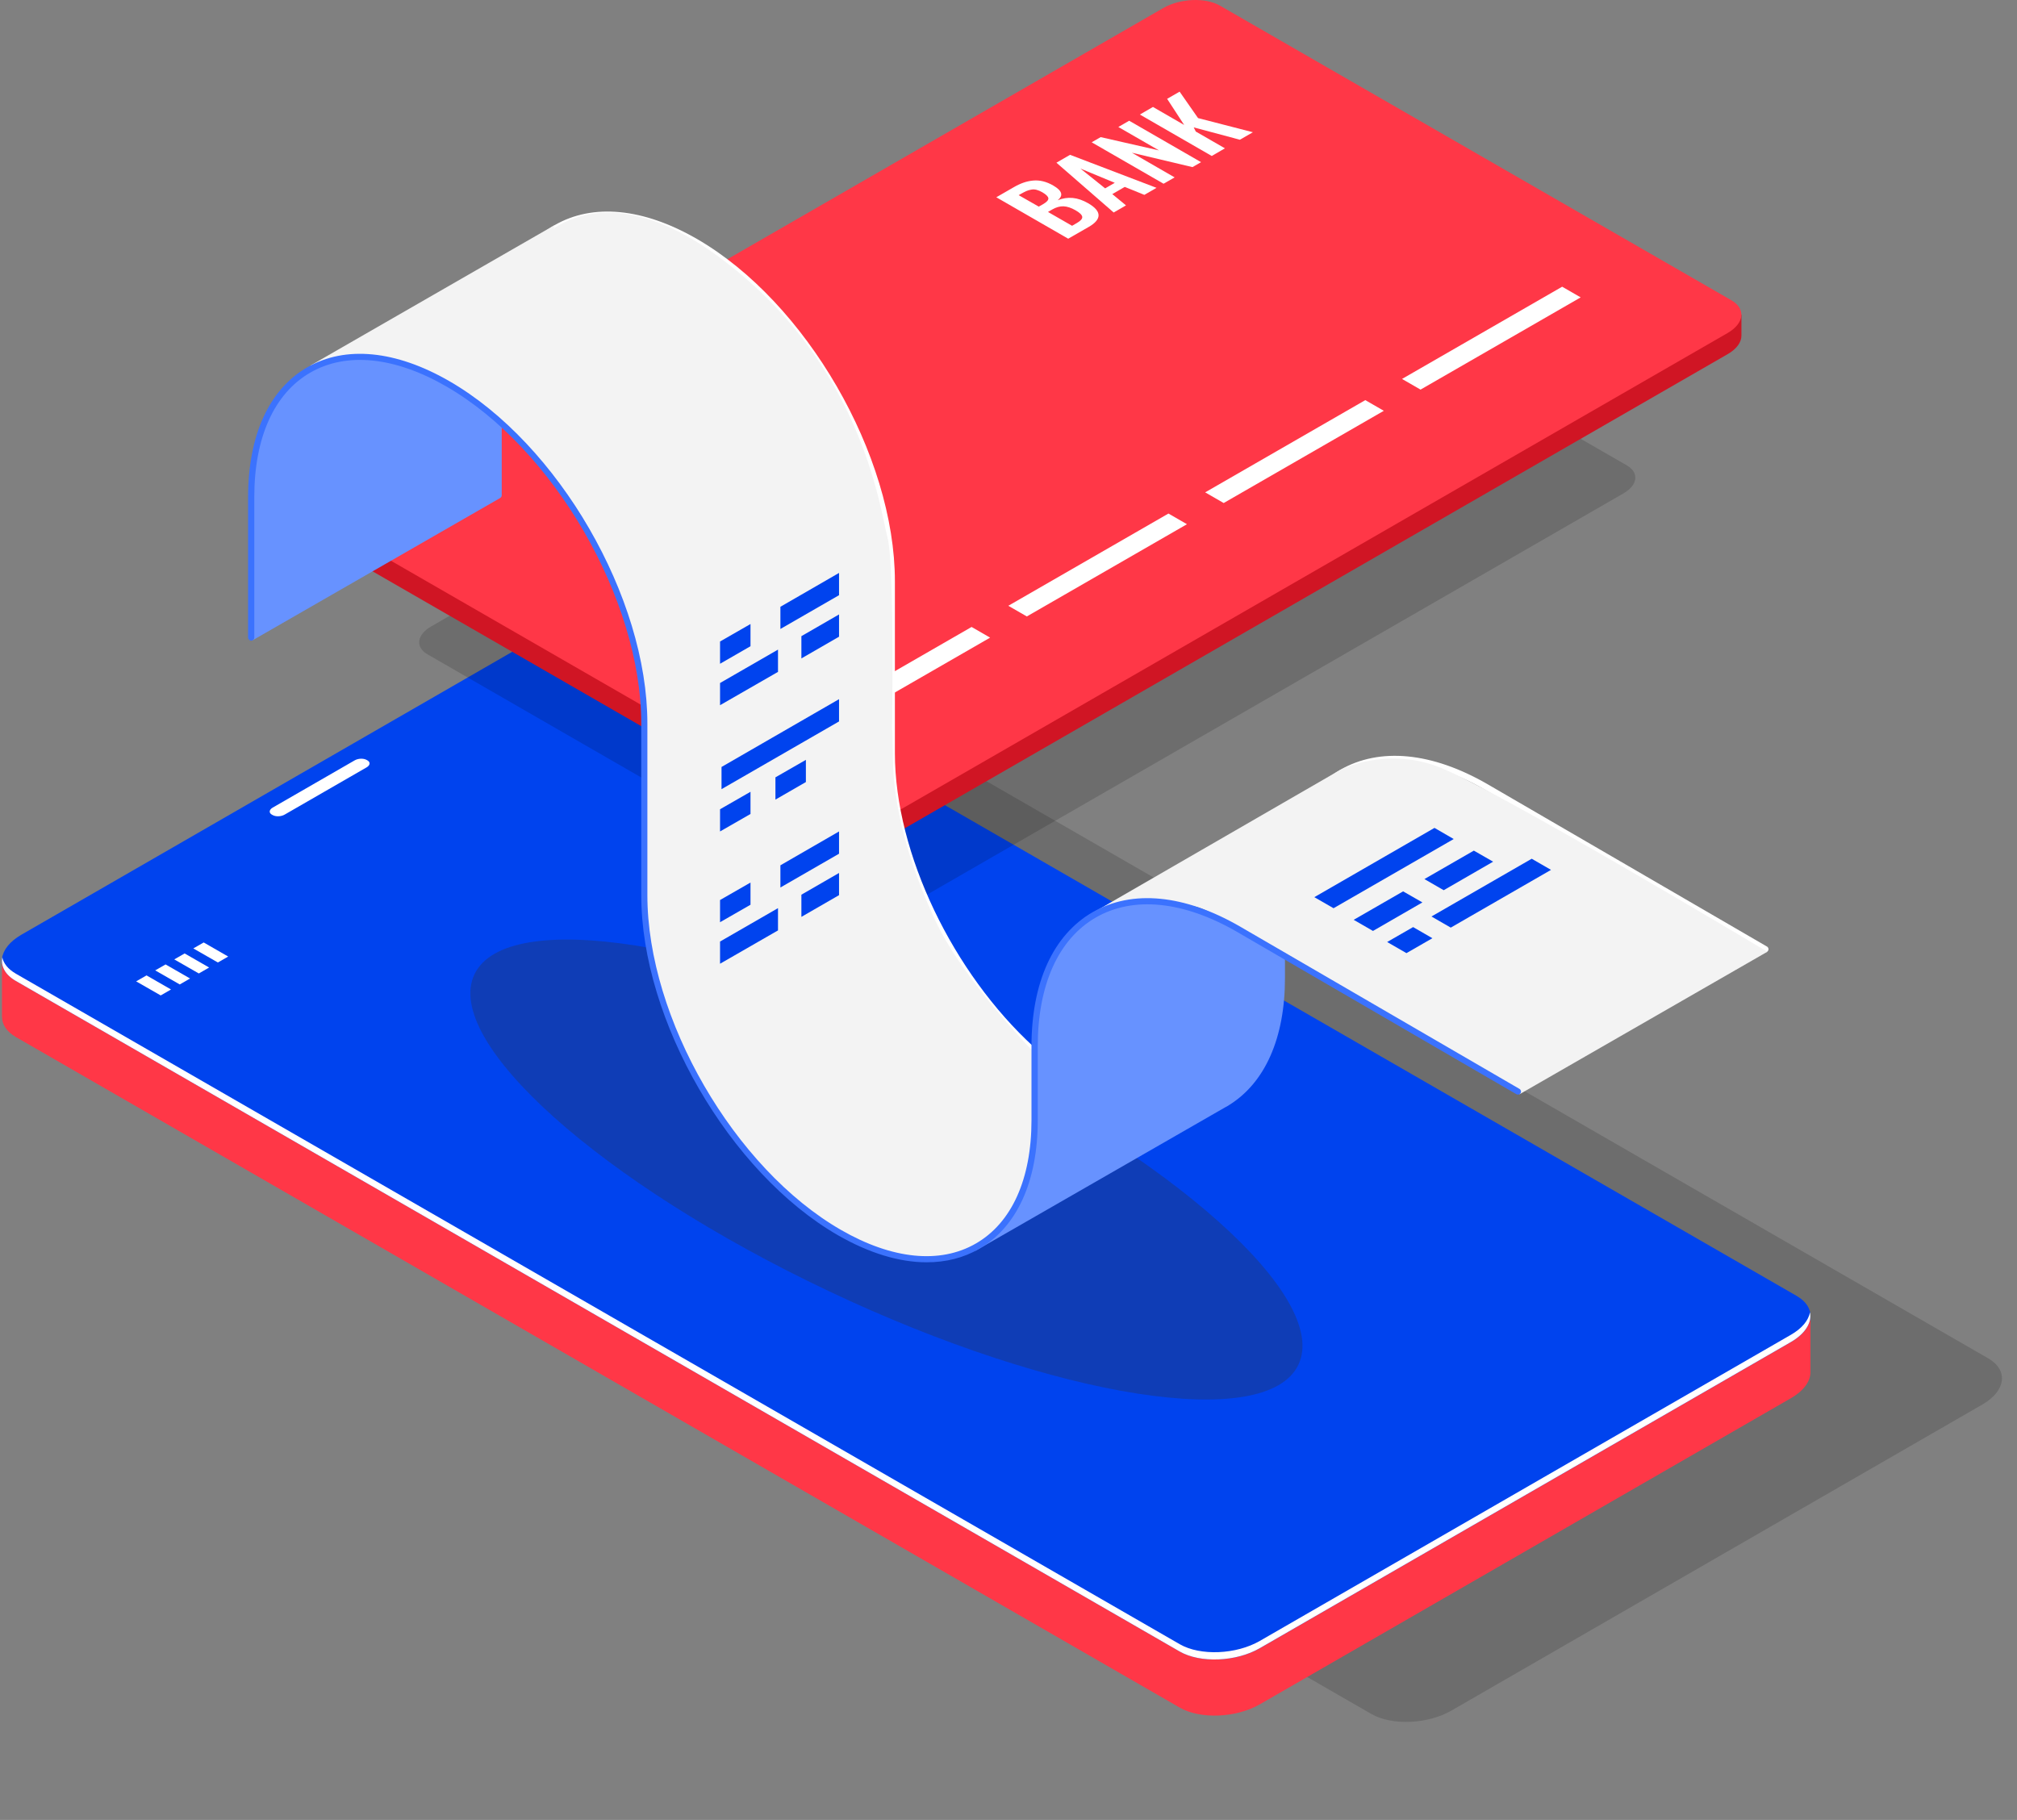 <svg id="ebXKGLNmyRq1" xmlns="http://www.w3.org/2000/svg" xmlns:xlink="http://www.w3.org/1999/xlink" viewBox="0 0 420 379" shape-rendering="geometricPrecision" text-rendering="geometricPrecision">
<rect x="0" y="0" width="420" height="379" fill="#808080" stroke="none"/>
<style><![CDATA[
#ebXKGLNmyRq12_to {animation: ebXKGLNmyRq12_to__to 4000ms linear infinite normal forwards}@keyframes ebXKGLNmyRq12_to__to { 0% {transform: translate(184.579px,243.553px)} 50% {transform: translate(184.579px,248.55px)} 100% {transform: translate(184.579px,243.55px)}} #ebXKGLNmyRq12_ts {animation: ebXKGLNmyRq12_ts__ts 4000ms linear infinite normal forwards}@keyframes ebXKGLNmyRq12_ts__ts { 0% {transform: scale(1,1)} 50% {transform: scale(0.9,0.9)} 100% {transform: scale(1,1)}} #ebXKGLNmyRq25_to {animation: ebXKGLNmyRq25_to__to 4000ms linear infinite normal forwards}@keyframes ebXKGLNmyRq25_to__to { 0% {transform: translate(209.958px,153.463px)} 50% {transform: translate(209.958px,138.463px)} 100% {transform: translate(209.958px,153.463px)}}
]]></style>
<g transform="translate(0 0)"><path d="M372.91,279.485l-110.568,63.74c-4.936,2.849-12.405,3.155-16.68.692L3.282,204.251c-4.275-2.463-3.743-6.762,1.194-9.612L115.059,130.9c4.936-2.85,12.405-3.156,16.68-.692l242.364,139.65c4.275,2.463,3.743,6.778-1.193,9.627Z" transform="translate(39.878 13)" fill="rgba(0,0,0,0.15)"/><path d="M376.991,274.044l-22.778-3.961L131.739,141.896c-4.275-2.463-11.744-2.157-16.68.692L12.009,201.997L0.41,199.984v11.769h.016c-.016,1.578.936,3.075,2.871,4.202L245.662,355.605c4.275,2.464,11.744,2.158,16.68-.692L372.91,291.174c2.742-1.578,4.129-3.606,4.081-5.522v-11.608Z" fill="#ff3747"/><path d="M372.91,279.485l-110.568,63.74c-4.936,2.849-12.405,3.155-16.68.692L3.282,204.251c-4.275-2.463-3.743-6.762,1.194-9.612L115.059,130.9c4.936-2.85,12.405-3.156,16.68-.692l242.364,139.65c4.275,2.463,3.743,6.778-1.193,9.627Z" fill="#0043ee"/><path d="M372.91,277.972L262.342,341.711c-4.936,2.85-12.405,3.156-16.68.693L3.282,202.754c-1.613-.934-2.549-2.126-2.807-3.397-.339,1.819.565,3.622,2.807,4.91L245.646,343.917c4.275,2.463,11.744,2.157,16.68-.692l110.567-63.74c3.065-1.771,4.437-4.105,4.001-6.214-.29,1.658-1.629,3.349-3.984,4.701Z" fill="#fff"/><path d="M76.343,159.799l-17.067,9.837c-.742.435-1.855.467-2.501.097l-.177-.097c-.645-.37-.565-1.014.177-1.449l17.067-9.837c.742-.434,1.855-.467,2.5-.096l.177.096c.645.371.565,1.015-.177,1.449Z" fill="#fff"/><path d="M43.547,201.482l-2.146,1.239-5.114-2.93l2.162-1.239l5.098,2.93Z" fill="#fff"/><path d="M39.578,203.768l-2.146,1.24-5.114-2.931l2.162-1.239l5.098,2.93Z" fill="#fff"/><path d="M47.515,199.196l-2.146,1.239-5.114-2.93l2.162-1.24l5.098,2.931Z" fill="#fff"/><path d="M35.61,206.054l-2.146,1.24-5.114-2.93l2.162-1.24l5.098,2.93Z" fill="#fff"/></g><g id="ebXKGLNmyRq12_to" transform="translate(184.579,243.553)"><g id="ebXKGLNmyRq12_ts" transform="scale(1,1)"><path d="M270.363,284.204c6.649-13.975-26.368-43.505-73.746-65.955-47.377-22.451-91.174-29.322-97.823-15.347-6.649,13.976,26.368,43.505,73.746,65.956c47.377,22.451,91.174,29.322,97.823,15.346Z" transform="translate(-184.579,-243.553)" opacity="0.3" fill="#323132"/></g></g><path d="M359.713,69.366L185.748,169.604c-3.501,2.012-8.776,2.238-11.808.483L67.421,108.714c-3.033-1.738-2.646-4.781.855-6.794L242.242,1.667c3.5-2.012,8.775-2.238,11.808-.483L360.568,62.556c3.017,1.755,2.646,4.798-.855,6.81Z" transform="matrix(.852 0 0 0.852 31.585 43.64)" fill="rgba(0,0,0,0.15)"/><g transform="translate(0 0)"><path d="M362.601,65.519l-1.935,1.53c-.033-.016-.065-.048-.113-.064L254.051,5.595c-3.033-1.739-8.308-1.529-11.809.483L68.261,106.332c-.403.241-.774.483-1.097.74l-1.791-1.32v4.347h.016c-.032,1.127.629,2.222,2.033,3.027L173.94,174.498c3.033,1.739,8.308,1.53,11.809-.483L359.73,73.762c1.92-1.095,2.888-2.512,2.888-3.848v-4.395h-.017Z" fill="#d01524"/><path d="M359.713,69.366L185.748,169.604c-3.501,2.012-8.776,2.238-11.808.483L67.421,108.714c-3.033-1.738-2.646-4.781.855-6.794L242.242,1.667c3.5-2.012,8.775-2.238,11.808-.483L360.568,62.556c3.017,1.755,2.646,4.798-.855,6.81Z" fill="#ff3747"/><path d="M222.432,49.709l-14.97-8.63l3.662-2.109c.694-.403,1.355-.708,2-.934.645-.225,1.307-.37,1.984-.435.678-.064,1.388-.016,2.098.161.709.177,1.419.467,2.129.885c1.839,1.063,2.145,2.077.887,3.059c1.049-.419,2.097-.58,3.146-.483c1.048.097,2.113.467,3.21,1.095c1.42.821,2.146,1.642,2.178,2.479.016.837-.662,1.658-2.033,2.447l-4.291,2.463Zm-6.13-6.681l.855-.483c.807-.467,1.178-.869,1.145-1.256-.048-.37-.467-.789-1.274-1.256-.419-.241-.806-.403-1.178-.499-.354-.097-.725-.113-1.096-.048-.372.064-.71.161-1.049.306-.323.145-.726.354-1.21.628l-.371.225l4.178,2.383Zm6.937,3.993l1-.58c.807-.467,1.178-.902,1.113-1.304-.064-.403-.532-.853-1.403-1.352-.904-.515-1.726-.789-2.485-.821-.758-.032-1.548.193-2.387.676l-.855.499l5.017,2.882Z" fill="#fff"/><path d="M231.902,44.251L219.98,33.882l2.839-1.642l18.003,6.875-2.532,1.465-4.082-1.658-2.597,1.497l2.856,2.351-2.565,1.481Zm-1.775-5.023l2-1.159-7.146-2.962l5.146,4.122Z" fill="#fff"/><path d="M242.29,38.262l-14.97-8.63l1.871-1.079l12.148,2.769-8.47-4.878l2.259-1.304l14.97,8.63-1.79,1.03-12.615-2.995l8.904,5.136-2.307,1.32Z" fill="#fff"/><path d="M252.324,32.482l-14.97-8.63l2.726-1.578l6.501,3.751-3.548-5.442l2.597-1.497l3.839,5.506L260.89,27.539l-2.71,1.562-9.614-2.576.435.869l6.066,3.494-2.743,1.594Z" fill="#fff"/><path d="M206.171,132.784l-33.344,19.207-3.856-2.222l33.345-19.207l3.855,2.222Z" fill="#fff"/><path d="M247.162,109.165l-33.344,19.207-3.856-2.221l33.345-19.208l3.855,2.222Z" fill="#fff"/><path d="M288.153,85.547L254.809,104.754l-3.856-2.222l33.345-19.207l3.855,2.222Z" fill="#fff"/><path d="M329.144,61.928L295.8,81.135l-3.856-2.222l33.345-19.207l3.855,2.222Z" fill="#fff"/></g><g id="ebXKGLNmyRq25_to" transform="translate(209.958,153.463)"><g transform="translate(-209.958,-153.463)"><path d="M367.941,197.119l-58.236-33.842c-11.534-6.649-22.407-7.696-30.634-2.963-8.211,4.734-12.744,14.667-12.744,27.95v4.25c.419.274.839.547,1.29.821v-5.071c0-12.816,4.291-22.347,12.099-26.855c7.808-4.492,18.229-3.445,29.344,2.963l58.236,33.841c.306.178.693.081.871-.241.177-.274.081-.676-.226-.853Z" fill="#fff"/><path d="M186.345,156.821v-35.774c0-26.211-18.503-58.201-41.249-71.306-11.147-6.424-21.648-7.438-29.585-2.866-7.937,4.572-12.309,14.168-12.309,27v9.129c.436.435.855.853,1.291,1.288v-10.417c0-12.365,4.146-21.558,11.663-25.889c7.517-4.331,17.584-3.317,28.311,2.866c22.391,12.896,40.62,44.403,40.62,70.195v35.774c0,21.735,12.809,47.446,30.183,62.918c0-.58,0-1.143,0-1.723-16.713-15.295-28.925-40.153-28.925-61.195Z" fill="#fff"/><path d="M215.367,219.192c0,0-14.826-15.07-20.601-27.499-5.775-12.413-8.759-23.924-8.856-34.18s-.194-3.22-.194-3.22.629-36.547-.903-42.31c-1.549-5.764-5.162-36.547-35.377-58.668s-45.298,1.739-45.121,14.2c.178,12.461,0,20.431,0,20.431s16.552,13.363,22.795,32.473c6.243,19.094,6.856,15.778,6.952,34.776.097,18.997.194,20.173.194,20.173s-1.404,16.921,2.823,30.026c4.21,13.105,11.808,27.611,20.81,37.126s22.294,20.737,34.57,19.626c12.293-1.111,20.552-5.635,22.908-25.035v-17.919Z" fill="#f3f3f3"/><path d="M115.495,46.875L64.583,76.161L104.299,87.978L115.495,46.875Z" fill="#f3f3f3"/><path d="M266.327,192.53v5.877c-2.839-2.045-16.148-11.125-28.812-10.691-14.244.499-19.035,13.524-19.035,13.524s-3.372,9.725-3.13,14.281c.049.789.081,1.722.113,2.705-.08-.065-.161-.145-.242-.21c0,.58,0,1.143,0,1.723.097.08.194.161.291.258.113,4.379.145,9.209.145,9.209s.129,8.661-1.113,14.377c-2.21,10.255-10.921,16.067-11.583,16.985l52.251-30.026c.048-.032.097-.048.145-.064.065-.049.145-.097.21-.129l.258-.145.032-.032c7.566-4.653,11.712-14.023,11.712-26.485v-10.287c-.387-.306-.823-.58-1.242-.87Z" fill="#6792ff"/><path d="M225.61,191.21l53.461-30.879c0,0,9.114-4.782,20.149-.757c11.018,4.025,68.802,38.623,68.802,38.623l-51.606,29.672c0,0-59.962-37.078-67.011-38.945-14.454-3.832-23.795,2.286-23.795,2.286Z" fill="#f3f3f3"/><path d="M103.186,87.012c-2.113-1.996-11.937-10.658-26.295-12.848-16.229-2.479-22.956,16.486-22.956,16.486s-1.887,9.854-1.807,15.682c.065,5.828.484,26.999.484,26.999l51.509-29.608c.209-.112.355-.322.355-.563v-15.037c-.436-.435-.855-.692-1.291-1.111Z" fill="#6792ff"/><path d="M192.959,262.87c-5.678,0-11.969-1.899-18.47-5.635-22.585-13.008-40.959-44.773-40.959-70.791v-35.773c0-25.808-18.213-57.3-40.62-70.212-10.728-6.182-20.778-7.197-28.295-2.866-7.517,4.331-11.663,13.524-11.663,25.889v29.286c0,.354-.29.644-.645.644s-.645-.29-.645-.644v-29.27c0-12.832,4.372-22.427,12.309-26.999c7.937-4.572,18.439-3.558,29.586,2.866C116.301,92.47,134.804,124.46,134.804,150.671v35.773c0,25.615,18.084,56.881,40.314,69.681c10.647,6.134,20.616,7.148,28.085,2.833c7.469-4.299,11.583-13.427,11.583-25.695v-15.359c0-13.299,4.517-23.216,12.744-27.95c8.211-4.733,19.1-3.687,30.634,2.963L316.4,226.758c.306.178.419.564.242.87-.178.306-.581.402-.871.241l-58.236-33.842c-11.115-6.407-21.552-7.454-29.344-2.962-7.807,4.492-12.099,14.039-12.099,26.855v15.359c0,12.751-4.339,22.266-12.227,26.806-3.243,1.868-6.921,2.785-10.906,2.785Z" fill="#3b72fe"/><path d="M156.276,164.887v4.62l-6.34,3.639v-4.621l6.34-3.638Z" fill="#0043ee"/><path d="M167.81,158.237v4.621l-6.34,3.655v-4.637l6.34-3.639Z" fill="#0043ee"/><path d="M174.714,145.599v4.637l-24.471,14.103v-4.62l24.471-14.12Z" fill="#0043ee"/><path d="M162.503,130.98v-4.62l12.211-7.052v4.637l-12.211,7.035Z" fill="#0043ee"/><path d="M149.936,138.225v-4.636l6.34-3.639v4.621l-6.34,3.654Z" fill="#0043ee"/><path d="M149.936,146.855v-4.621l12.067-6.955v4.637l-12.067,6.939Z" fill="#0043ee"/><path d="M166.874,137.115v-4.637l7.84-4.524v4.636l-7.84,4.525Z" fill="#0043ee"/><path d="M162.503,184.818v-4.62l12.211-7.052v4.637l-12.211,7.035Z" fill="#0043ee"/><path d="M149.936,192.047v-4.62l6.34-3.639v4.621l-6.34,3.638Z" fill="#0043ee"/><path d="M149.936,200.693v-4.621l12.067-6.955v4.637l-12.067,6.939Z" fill="#0043ee"/><path d="M166.874,190.936v-4.62l7.84-4.524v4.62l-7.84,4.524Z" fill="#0043ee"/><path d="M292.864,198.487l-4.017-2.318l5.404-3.107l4.017,2.318-5.404,3.107Z" fill="#0043ee"/><path d="M300.623,185.382l-4.017-2.319l10.292-5.924l4.017,2.302-10.292,5.941Z" fill="#0043ee"/><path d="M277.684,189.133l-4.001-2.302l25.02-14.426l4.001,2.319-25.02,14.409Z" fill="#0043ee"/><path d="M302.091,193.174l-4.017-2.318l20.875-12.027l4.017,2.319-20.875,12.026Z" fill="#0043ee"/><path d="M285.895,193.866l-4.017-2.318l10.292-5.925l4.017,2.303-10.292,5.94Z" fill="#0043ee"/></g></g></svg>
